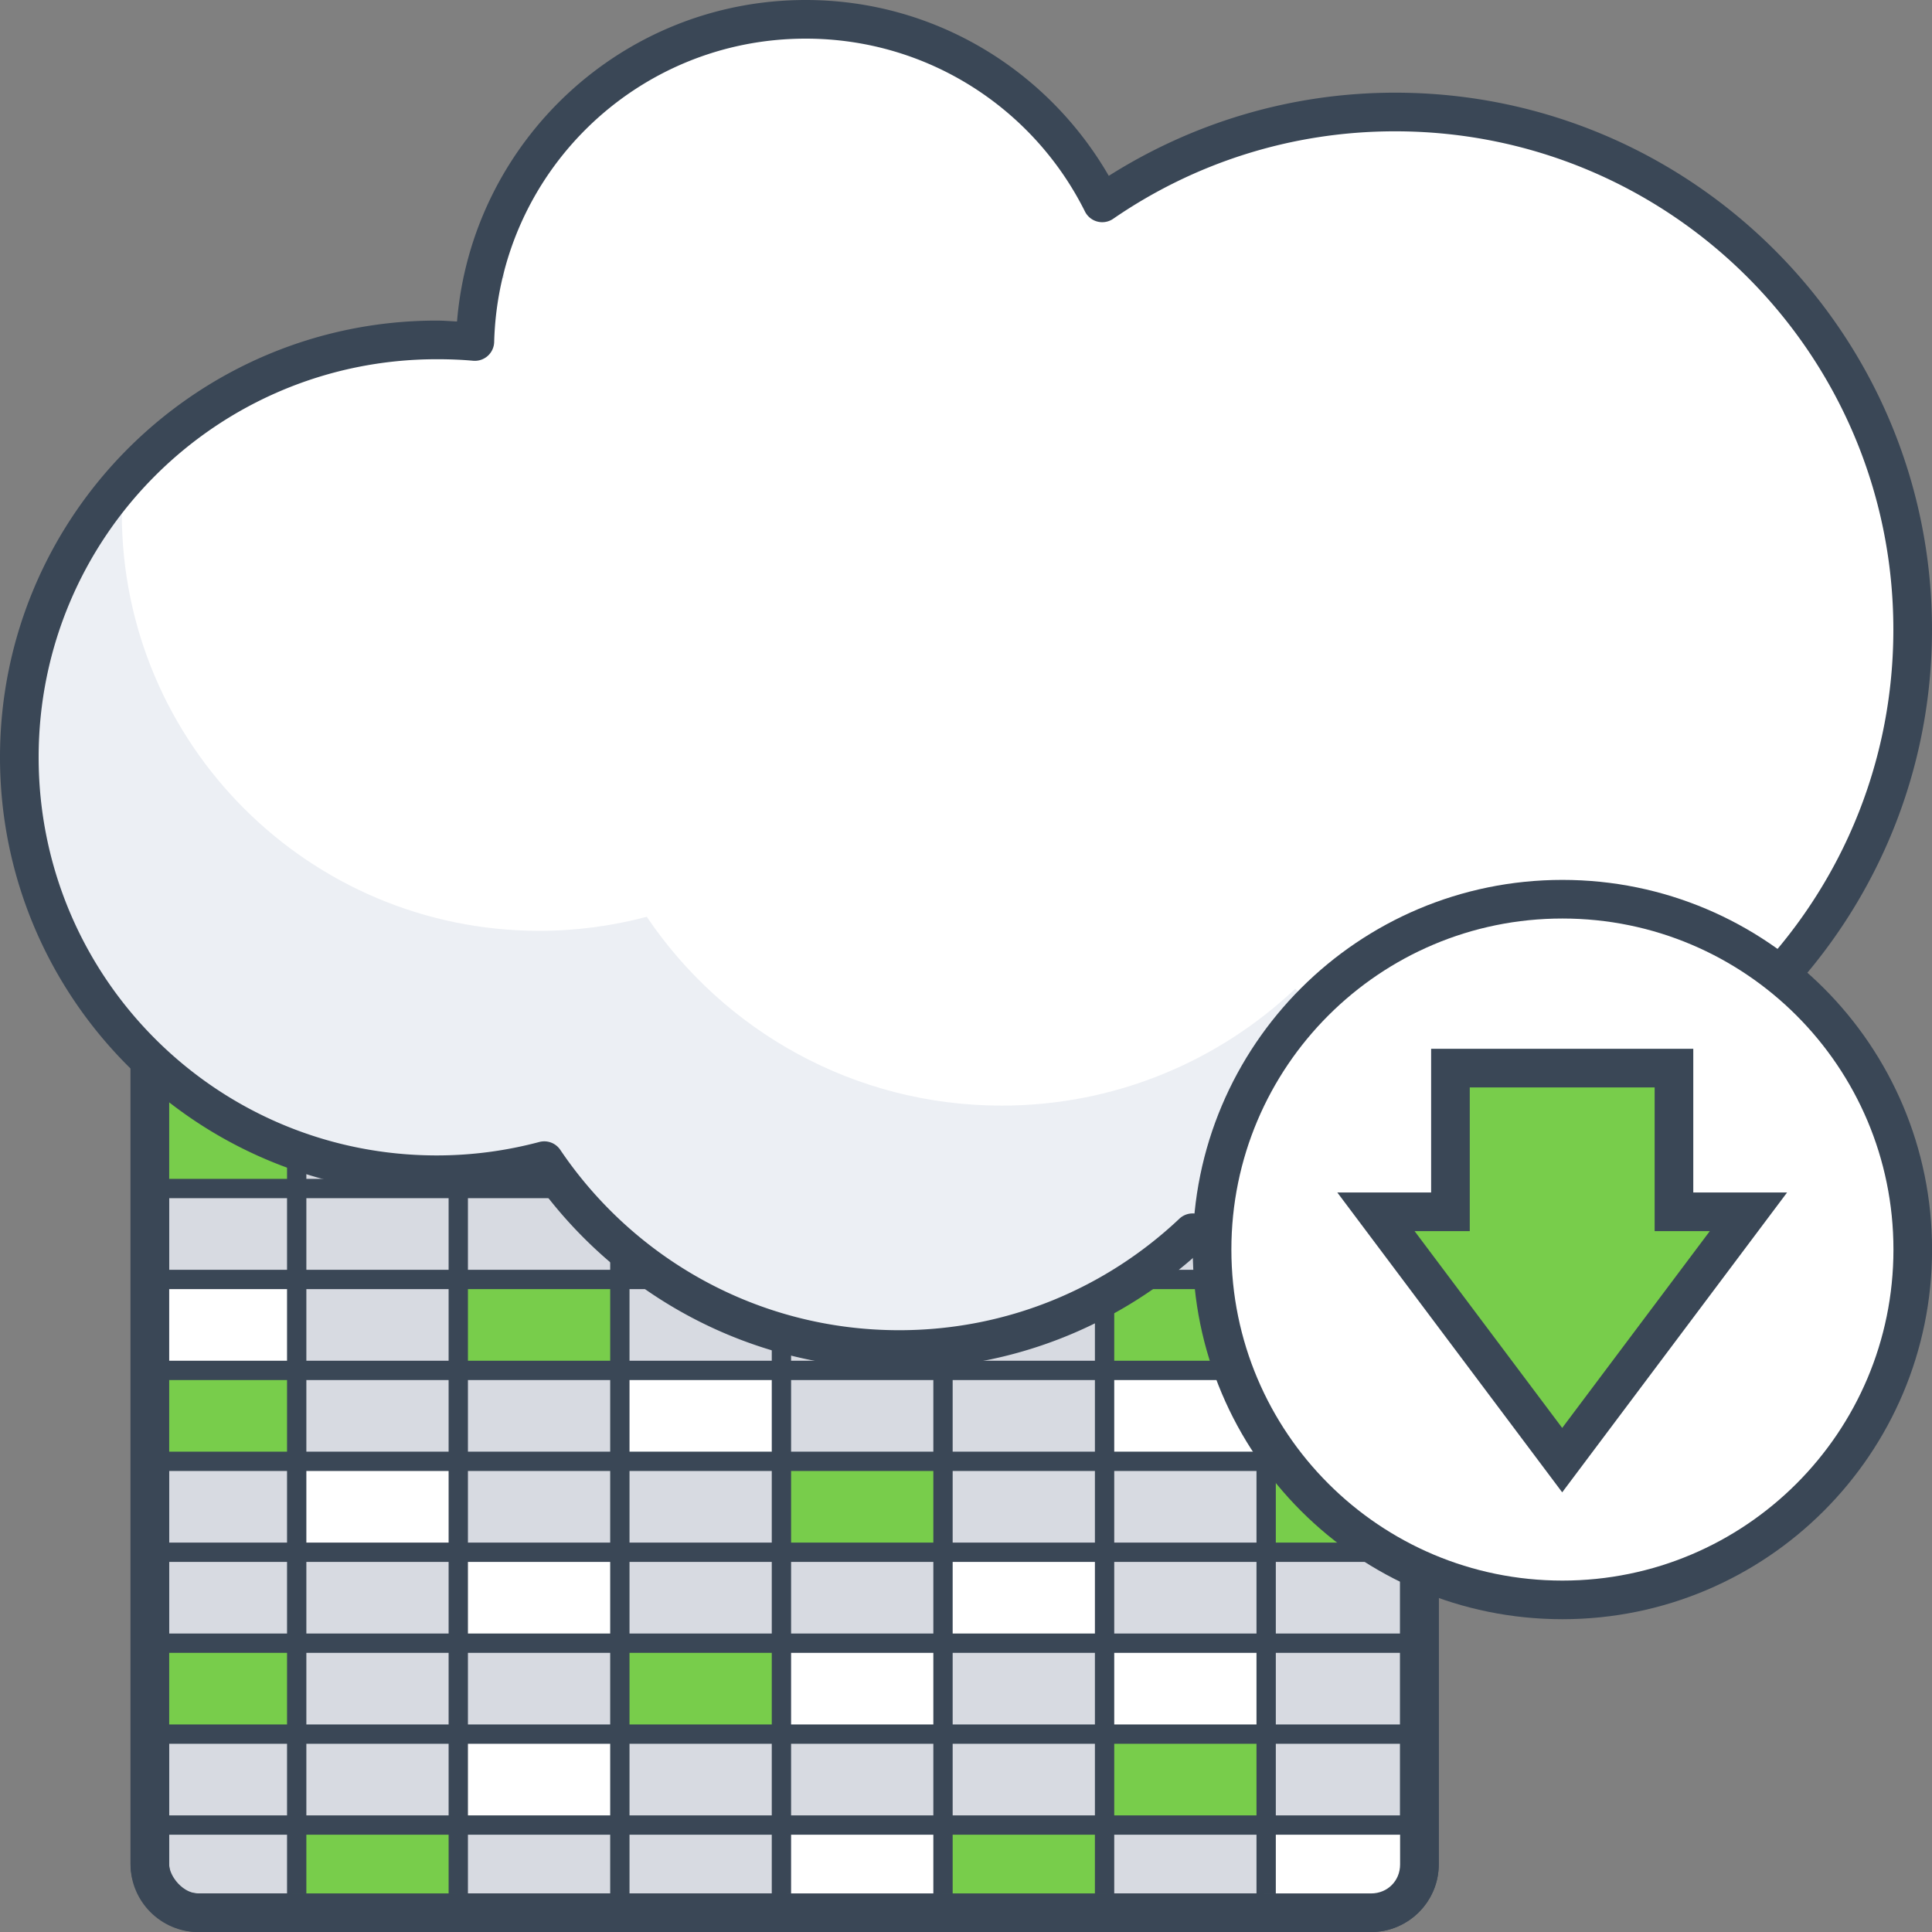<?xml version="1.0" encoding="UTF-8" standalone="no"?>
<!-- Created with Inkscape (http://www.inkscape.org/) -->

<svg
   xmlns:dc="http://purl.org/dc/elements/1.1/"
   xmlns:cc="http://creativecommons.org/ns#"
   xmlns:rdf="http://www.w3.org/1999/02/22-rdf-syntax-ns#"
   xmlns:svg="http://www.w3.org/2000/svg"
   xmlns="http://www.w3.org/2000/svg"
   xmlns:sodipodi="http://sodipodi.sourceforge.net/DTD/sodipodi-0.dtd"
   xmlns:inkscape="http://www.inkscape.org/namespaces/inkscape"
   width="400"
   height="400"
   id="svg25644"
   version="1.1"
   inkscape:version="0.48.5 r10040"
   sodipodi:docname="feature-data-export.svg">
  <rect width="100%" height="100%" fill="#808080" stroke="none"/>
  <defs
     id="defs25646" />
  <sodipodi:namedview
     id="base"
     pagecolor="#ffffff"
     bordercolor="#666666"
     borderopacity="1.0"
     inkscape:pageopacity="0.0"
     inkscape:pageshadow="2"
     inkscape:zoom="0.24748738"
     inkscape:cx="832.62967"
     inkscape:cy="-762.15779"
     inkscape:document-units="px"
     inkscape:current-layer="layer1"
     showgrid="false"
     inkscape:showpageshadow="false"
     inkscape:window-width="3840"
     inkscape:window-height="1537"
     inkscape:window-x="1912"
     inkscape:window-y="-8"
     inkscape:window-maximized="1"
     inkscape:snap-bbox="true"
     inkscape:object-nodes="true"
     inkscape:snap-nodes="true"
     showguides="true"
     inkscape:guide-bbox="true"
     inkscape:snap-global="false" />
  <g
     inkscape:label="Layer 1"
     inkscape:groupmode="layer"
     id="layer1"
     transform="translate(0,-652.362)">
    <g
       transform="translate(-4.445,8.997)"
       style="font-size:12.57px;font-style:normal;font-variant:normal;font-weight:normal;font-stretch:normal;text-align:start;line-height:125%;letter-spacing:0px;word-spacing:0px;writing-mode:lr-tb;text-anchor:start;fill:#616878;fill-opacity:1;stroke:none;font-family:Inter;-inkscape-font-specification:Inter"
       id="text7812-6" />
    <g
       transform="matrix(0.755,0,0,0.755,-2.752,248.001)"
       style="font-size:86.668px;font-style:normal;font-variant:normal;font-weight:900;font-stretch:normal;text-align:start;line-height:125%;letter-spacing:0px;word-spacing:0px;writing-mode:lr-tb;text-anchor:start;fill:#69b342;fill-opacity:1;stroke:none;font-family:Inter Black;-inkscape-font-specification:'Inter Black, Heavy'"
       id="text5248-1-6" />
    <g
       id="g13517">
      <rect
         ry="10"
         rx="10"
         y="862.098"
         x="31.022"
         height="186.264"
         width="262.857"
         id="rect13054"
         style="fill:#d7dae1;fill-opacity:1;fill-rule:nonzero;stroke:#3a4756;stroke-width:8;stroke-linecap:round;stroke-linejoin:round;stroke-miterlimit:4;stroke-opacity:1;stroke-dasharray:none;stroke-dashoffset:0" />
      <rect
         y="992.362"
         x="161.071"
         height="18.571"
         width="34.286"
         id="rect13090-1-2-4"
         style="fill:#ffffff;fill-opacity:1;fill-rule:nonzero;stroke:none" />
      <rect
         y="1030.993"
         x="162.857"
         height="17.024"
         width="31.429"
         id="rect13090-1-2-2-6"
         style="fill:#ffffff;fill-opacity:1;fill-rule:nonzero;stroke:none" />
      <rect
         y="1030.219"
         x="261.786"
         height="17.024"
         width="31.429"
         id="rect13090-1-2-2"
         style="fill:#ffffff;fill-opacity:1;fill-rule:nonzero;stroke:none" />
      <rect
         y="973.628"
         x="93.974"
         height="18.571"
         width="34.286"
         id="rect13090-1-2-0-8-4-1-7"
         style="fill:#ffffff;fill-opacity:1;fill-rule:nonzero;stroke:none" />
      <rect
         y="917.005"
         x="29.286"
         height="18.571"
         width="31.786"
         id="rect13090-1-2-0-8-4-1-2"
         style="fill:#ffffff;fill-opacity:1;fill-rule:nonzero;stroke:none" />
      <rect
         y="936.648"
         x="228.214"
         height="18.571"
         width="34.286"
         id="rect13090-1-2-0-8-4-1"
         style="fill:#ffffff;fill-opacity:1;fill-rule:nonzero;stroke:none" />
      <rect
         y="992.005"
         x="228.571"
         height="18.571"
         width="34.286"
         id="rect13090-1-2-0-8-4"
         style="fill:#ffffff;fill-opacity:1;fill-rule:nonzero;stroke:none" />
      <rect
         y="1010.934"
         x="94.286"
         height="18.571"
         width="34.286"
         id="rect13090-1-2-0-8-6"
         style="fill:#ffffff;fill-opacity:1;fill-rule:nonzero;stroke:none" />
      <rect
         y="935.576"
         x="127.143"
         height="18.571"
         width="34.286"
         id="rect13090-1-2-0-8"
         style="fill:#ffffff;fill-opacity:1;fill-rule:nonzero;stroke:none" />
      <rect
         y="954.862"
         x="61.071"
         height="18.571"
         width="34.286"
         id="rect13090-1-2-0"
         style="fill:#ffffff;fill-opacity:1;fill-rule:nonzero;stroke:none" />
      <rect
         y="973.376"
         x="194.989"
         height="18.571"
         width="34.286"
         id="rect13090-1-2"
         style="fill:#ffffff;fill-opacity:1;fill-rule:nonzero;stroke:none" />
      <rect
         y="1029.505"
         x="195"
         height="18.571"
         width="34.286"
         id="rect13090-7-2-9"
         style="fill:#78cd4b;fill-opacity:1;fill-rule:nonzero;stroke:none" />
      <rect
         y="1028.791"
         x="60.357"
         height="18.571"
         width="34.286"
         id="rect13090-7-2"
         style="fill:#78cd4b;fill-opacity:1;fill-rule:nonzero;stroke:none" />
      <rect
         y="879.505"
         x="33.48"
         height="18.571"
         width="28.398"
         id="rect13090-7-7-3-3-6"
         style="fill:#78cd4b;fill-opacity:1;fill-rule:nonzero;stroke:none" />
      <rect
         y="916.93"
         x="229.033"
         height="18.571"
         width="31.255"
         id="rect13090-7-7-3-3"
         style="fill:#78cd4b;fill-opacity:1;fill-rule:nonzero;stroke:none" />
      <rect
         y="917.005"
         x="94.286"
         height="18.571"
         width="34.286"
         id="rect13090"
         style="fill:#78cd4b;fill-opacity:1;fill-rule:nonzero;stroke:none" />
      <rect
         y="954.148"
         x="161.786"
         height="18.571"
         width="34.286"
         id="rect13090-1"
         style="fill:#78cd4b;fill-opacity:1;fill-rule:nonzero;stroke:none" />
      <rect
         y="992.719"
         x="127.143"
         height="18.571"
         width="34.286"
         id="rect13090-7"
         style="fill:#78cd4b;fill-opacity:1;fill-rule:nonzero;stroke:none" />
      <rect
         y="992.719"
         x="28.929"
         height="18.571"
         width="32.143"
         id="rect13090-4"
         style="fill:#78cd4b;fill-opacity:1;fill-rule:nonzero;stroke:none" />
      <rect
         style="fill:#78cd4b;fill-opacity:1;fill-rule:nonzero;stroke:none"
         id="rect13124"
         width="32.143"
         height="18.571"
         x="30.357"
         y="935.934" />
      <rect
         y="1011.291"
         x="228.214"
         height="18.571"
         width="34.286"
         id="rect13090-7-7"
         style="fill:#78cd4b;fill-opacity:1;fill-rule:nonzero;stroke:none" />
      <rect
         y="954.183"
         x="262.669"
         height="18.571"
         width="31.255"
         id="rect13090-7-7-3"
         style="fill:#78cd4b;fill-opacity:1;fill-rule:nonzero;stroke:none" />
      <path
         inkscape:connector-curvature="0"
         id="path13056"
         d="m 61.429,887.362 0,157.143"
         style="fill:none;stroke:#3a4756;stroke-width:4;stroke-linecap:butt;stroke-linejoin:miter;stroke-miterlimit:4;stroke-opacity:1;stroke-dasharray:none" />
      <path
         style="fill:none;stroke:#3a4756;stroke-width:4;stroke-linecap:butt;stroke-linejoin:miter;stroke-miterlimit:4;stroke-opacity:1;stroke-dasharray:none"
         d="m 94.881,887.362 0,157.143"
         id="path13058"
         inkscape:connector-curvature="0" />
      <path
         inkscape:connector-curvature="0"
         id="path13060"
         d="m 128.333,887.362 0,157.143"
         style="fill:none;stroke:#3a4756;stroke-width:4;stroke-linecap:butt;stroke-linejoin:miter;stroke-miterlimit:4;stroke-opacity:1;stroke-dasharray:none" />
      <path
         style="fill:none;stroke:#3a4756;stroke-width:4;stroke-linecap:butt;stroke-linejoin:miter;stroke-miterlimit:4;stroke-opacity:1;stroke-dasharray:none"
         d="m 161.786,887.362 0,157.143"
         id="path13062"
         inkscape:connector-curvature="0" />
      <path
         inkscape:connector-curvature="0"
         id="path13064"
         d="m 195.238,887.362 0,157.143"
         style="fill:none;stroke:#3a4756;stroke-width:4;stroke-linecap:butt;stroke-linejoin:miter;stroke-miterlimit:4;stroke-opacity:1;stroke-dasharray:none" />
      <path
         style="fill:none;stroke:#3a4756;stroke-width:4;stroke-linecap:butt;stroke-linejoin:miter;stroke-miterlimit:4;stroke-opacity:1;stroke-dasharray:none"
         d="m 228.69,887.362 0,157.143"
         id="path13066"
         inkscape:connector-curvature="0" />
      <path
         inkscape:connector-curvature="0"
         id="path13068"
         d="m 262.143,887.362 0,157.143"
         style="fill:none;stroke:#3a4756;stroke-width:4;stroke-linecap:butt;stroke-linejoin:miter;stroke-miterlimit:4;stroke-opacity:1;stroke-dasharray:none" />
      <path
         style="fill:none;stroke:#3a4756;stroke-width:4;stroke-linecap:square;stroke-linejoin:miter;stroke-miterlimit:4;stroke-opacity:1;stroke-dasharray:none"
         d="m 31.685,898.434 258.654,0"
         id="path13070"
         inkscape:connector-curvature="0" />
      <path
         inkscape:connector-curvature="0"
         id="path13072"
         d="m 31.685,917.26 258.654,0"
         style="fill:none;stroke:#3a4756;stroke-width:4;stroke-linecap:square;stroke-linejoin:miter;stroke-miterlimit:4;stroke-opacity:1;stroke-dasharray:none" />
      <path
         style="fill:none;stroke:#3a4756;stroke-width:4;stroke-linecap:square;stroke-linejoin:miter;stroke-miterlimit:4;stroke-opacity:1;stroke-dasharray:none"
         d="m 31.685,936.087 258.654,0"
         id="path13074"
         inkscape:connector-curvature="0" />
      <path
         inkscape:connector-curvature="0"
         id="path13076"
         d="m 31.685,954.913 258.654,0"
         style="fill:none;stroke:#3a4756;stroke-width:4;stroke-linecap:square;stroke-linejoin:miter;stroke-miterlimit:4;stroke-opacity:1;stroke-dasharray:none" />
      <path
         style="fill:none;stroke:#3a4756;stroke-width:4;stroke-linecap:square;stroke-linejoin:miter;stroke-miterlimit:4;stroke-opacity:1;stroke-dasharray:none"
         d="m 31.685,973.74 258.654,0"
         id="path13078"
         inkscape:connector-curvature="0" />
      <path
         inkscape:connector-curvature="0"
         id="path13080"
         d="m 31.685,992.566 258.654,0"
         style="fill:none;stroke:#3a4756;stroke-width:4;stroke-linecap:square;stroke-linejoin:miter;stroke-miterlimit:4;stroke-opacity:1;stroke-dasharray:none" />
      <path
         style="fill:none;stroke:#3a4756;stroke-width:4;stroke-linecap:square;stroke-linejoin:miter;stroke-miterlimit:4;stroke-opacity:1;stroke-dasharray:none"
         d="m 31.685,1011.393 258.654,0"
         id="path13082"
         inkscape:connector-curvature="0" />
      <path
         inkscape:connector-curvature="0"
         id="path13084"
         d="m 31.685,1030.219 258.654,0"
         style="fill:none;stroke:#3a4756;stroke-width:4;stroke-linecap:square;stroke-linejoin:miter;stroke-miterlimit:4;stroke-opacity:1;stroke-dasharray:none" />
      <path
         inkscape:connector-curvature="0"
         id="rect13086"
         d="m 41.031,858.094 c -7.687,0 -14,6.313 -14,14 l 0,166.281 c 0,7.687 6.313,14 14,14 l 242.844,0 c 7.687,0 14,-6.313 14,-14 l 0,-166.281 c 0,-7.687 -6.313,-14 -14,-14 l -242.844,0 z m 0,8 242.844,0 c 3.393,0 6,2.607 6,6 l 0,166.281 c 0,3.393 -2.607,6 -6,6 l -242.844,0 c -3.393,0 -6,-2.607 -6,-6 l 0,-166.281 c 0,-3.393 2.607,-6 6,-6 z"
         style="font-size:medium;font-style:normal;font-variant:normal;font-weight:normal;font-stretch:normal;text-indent:0;text-align:start;text-decoration:none;line-height:normal;letter-spacing:normal;word-spacing:normal;text-transform:none;direction:ltr;block-progression:tb;writing-mode:lr-tb;text-anchor:start;baseline-shift:baseline;color:#000000;fill:#3a4756;fill-opacity:1;fill-rule:nonzero;stroke:none;stroke-width:8;marker:none;visibility:visible;display:inline;overflow:visible;enable-background:accumulate;font-family:Sans;-inkscape-font-specification:Sans" />
    </g>
    <path
       style="fill:#eceff4;fill-opacity:1;fill-rule:nonzero;stroke:none;stroke-width:8;stroke-linecap:round;stroke-linejoin:round;stroke-miterlimit:4;stroke-opacity:1;stroke-dasharray:none;stroke-dashoffset:0"
       d="M 166.812 4 C 129.56 4 99.292 33.702 98.312 70.719 C 95.715 70.484 93.096 70.375 90.438 70.375 C 42.704 70.375 4 109.048 4 156.781 C 4 204.514 42.704 243.219 90.438 243.219 C 98.134 243.219 105.585 242.2 112.688 240.312 C 128.603 263.885 155.574 279.406 186.156 279.406 C 209.699 279.406 231.074 270.201 246.938 255.219 C 259 265.78 274.771 272.188 292.062 272.188 C 327.725 272.188 357.016 244.956 360.312 210.156 C 382.212 190.539 396 162.059 396 130.344 C 396 71.17 348.017 23.188 288.844 23.188 C 266.337 23.188 245.461 30.144 228.219 42 C 216.98 19.472 193.699 4 166.812 4 z "
       transform="translate(0,652.362)"
       id="path13000" />
    <path
       style="fill:#ffffff;fill-opacity:1;fill-rule:nonzero;stroke:none"
       d="M 166.812 4 C 165.648 4 164.494 4.036 163.344 4.094 C 162.194 4.151 161.04 4.23 159.906 4.344 C 159.123 4.422 158.338 4.52 157.562 4.625 C 157.552 4.626 157.541 4.624 157.531 4.625 C 156.786 4.726 156.049 4.844 155.312 4.969 C 154.611 5.087 153.913 5.204 153.219 5.344 C 153.177 5.352 153.136 5.366 153.094 5.375 C 152.812 5.432 152.531 5.502 152.25 5.562 C 151.709 5.68 151.161 5.808 150.625 5.938 C 150.291 6.018 149.957 6.102 149.625 6.188 C 147.619 6.705 145.649 7.309 143.719 8 C 143.413 8.109 143.116 8.23 142.812 8.344 C 142.456 8.477 142.103 8.611 141.75 8.75 C 141.301 8.927 140.851 9.095 140.406 9.281 C 139.6 9.618 138.79 9.977 138 10.344 C 137.687 10.489 137.373 10.631 137.062 10.781 C 136.809 10.904 136.565 11.031 136.312 11.156 C 135.743 11.44 135.185 11.733 134.625 12.031 C 133.888 12.424 133.158 12.831 132.438 13.25 C 132.373 13.288 132.315 13.337 132.25 13.375 C 131.842 13.614 131.434 13.847 131.031 14.094 C 130.665 14.319 130.3 14.549 129.938 14.781 C 129.543 15.034 129.139 15.271 128.75 15.531 C 128.014 16.024 127.309 16.543 126.594 17.062 C 126.449 17.167 126.3 17.269 126.156 17.375 C 125.831 17.615 125.508 17.848 125.188 18.094 C 124.97 18.26 124.746 18.425 124.531 18.594 C 124.174 18.874 123.82 19.181 123.469 19.469 C 122.907 19.929 122.359 20.398 121.812 20.875 C 121.394 21.24 120.972 21.593 120.562 21.969 C 120.197 22.304 119.858 22.657 119.5 23 C 119.243 23.246 118.972 23.469 118.719 23.719 C 118.171 24.259 117.624 24.816 117.094 25.375 C 116.768 25.719 116.444 26.056 116.125 26.406 C 115.602 26.981 115.097 27.564 114.594 28.156 C 114.564 28.191 114.56 28.247 114.531 28.281 C 113.962 28.954 113.387 29.618 112.844 30.312 C 112.396 30.885 111.961 31.476 111.531 32.062 C 111.161 32.568 110.794 33.078 110.438 33.594 C 109.965 34.278 109.511 34.955 109.062 35.656 C 108.977 35.79 108.897 35.928 108.812 36.062 C 108.508 36.546 108.199 37.04 107.906 37.531 C 107.903 37.541 107.909 37.553 107.906 37.562 C 105.789 43.873 104.56 50.613 104.375 57.594 C 102.913 57.461 101.448 57.368 99.969 57.312 C 99.729 58.37 99.534 59.456 99.344 60.531 C 98.952 62.747 98.674 64.998 98.5 67.281 C 98.413 68.423 98.343 69.562 98.312 70.719 C 95.715 70.484 93.096 70.375 90.438 70.375 C 88.944 70.375 87.475 70.425 86 70.5 C 85.554 70.523 85.1 70.533 84.656 70.562 C 84.18 70.594 83.693 70.648 83.219 70.688 C 82.426 70.753 81.63 70.819 80.844 70.906 C 80.204 70.977 79.573 71.04 78.938 71.125 C 78.581 71.172 78.23 71.229 77.875 71.281 C 77.677 71.31 77.479 71.345 77.281 71.375 C 76.914 71.431 76.554 71.502 76.188 71.562 C 75.415 71.691 74.641 71.82 73.875 71.969 C 73.217 72.096 72.559 72.233 71.906 72.375 C 71.677 72.425 71.447 72.479 71.219 72.531 C 70.979 72.586 70.739 72.631 70.5 72.688 C 69.947 72.818 69.392 72.952 68.844 73.094 C 68.812 73.102 68.782 73.117 68.75 73.125 C 68.192 73.27 67.648 73.407 67.094 73.562 C 66.989 73.592 66.886 73.627 66.781 73.656 C 66.144 73.838 65.506 74.023 64.875 74.219 C 64.834 74.231 64.791 74.237 64.75 74.25 C 64.057 74.466 63.373 74.705 62.688 74.938 C 62.031 75.16 61.368 75.387 60.719 75.625 C 60.645 75.652 60.573 75.692 60.5 75.719 C 59.914 75.935 59.33 76.146 58.75 76.375 C 58.623 76.425 58.501 76.481 58.375 76.531 C 57.667 76.815 56.949 77.105 56.25 77.406 C 55.551 77.708 54.876 78.024 54.188 78.344 C 53.541 78.643 52.888 78.935 52.25 79.25 C 52.196 79.277 52.148 79.317 52.094 79.344 C 51.427 79.675 50.75 80.027 50.094 80.375 C 49.814 80.523 49.527 80.662 49.25 80.812 C 48.868 81.02 48.504 81.224 48.125 81.438 C 46.809 82.179 45.491 82.973 44.219 83.781 C 44.098 83.858 43.964 83.923 43.844 84 C 43.333 84.328 42.847 84.661 42.344 85 C 41.914 85.288 41.487 85.579 41.062 85.875 C 40.732 86.106 40.39 86.327 40.062 86.562 C 38.975 87.345 37.924 88.17 36.875 89 C 36.286 89.466 35.701 89.925 35.125 90.406 C 34.549 90.887 33.97 91.379 33.406 91.875 C 32.279 92.866 31.199 93.89 30.125 94.938 C 29.588 95.461 29.055 95.994 28.531 96.531 C 28.088 96.987 27.652 97.441 27.219 97.906 C 27.119 98.014 27.006 98.111 26.906 98.219 C 26.761 98.376 26.613 98.529 26.469 98.688 C 26.127 99.063 25.804 99.462 25.469 99.844 C 25.308 101.964 25.219 104.119 25.219 106.281 C 25.219 154.014 63.923 192.719 111.656 192.719 C 119.353 192.719 126.804 191.7 133.906 189.812 C 149.821 213.385 176.793 228.906 207.375 228.906 C 230.918 228.906 252.292 219.701 268.156 204.719 C 280.218 215.28 295.99 221.688 313.281 221.688 C 329.329 221.688 343.252 228.53 354.031 232.906 C 357.355 225.888 359.547 218.237 360.312 210.156 C 373.315 198.508 383.467 183.75 389.562 167.031 C 389.566 167.022 389.559 167.009 389.562 167 C 391.671 155.874 393.588 146.92 394.969 145.125 C 394.977 145.063 394.991 145 395 144.938 C 395.313 142.643 395.549 140.335 395.719 138 C 395.723 137.937 395.746 137.875 395.75 137.812 C 395.787 137.295 395.815 136.77 395.844 136.25 C 395.883 135.532 395.913 134.815 395.938 134.094 C 395.938 134.073 395.937 134.052 395.938 134.031 C 395.981 132.809 396 131.578 396 130.344 C 396 71.17 348.017 23.188 288.844 23.188 C 266.337 23.188 245.461 30.144 228.219 42 C 216.98 19.472 193.699 4 166.812 4 z "
       transform="translate(0,652.362)"
       id="path13583" />
    <path
       style="font-size:medium;font-style:normal;font-variant:normal;font-weight:normal;font-stretch:normal;text-indent:0;text-align:start;text-decoration:none;line-height:normal;letter-spacing:normal;word-spacing:normal;text-transform:none;direction:ltr;block-progression:tb;writing-mode:lr-tb;text-anchor:start;baseline-shift:baseline;color:#000000;fill:#3a4756;fill-opacity:1;fill-rule:nonzero;stroke:none;stroke-width:8;marker:none;visibility:visible;display:inline;overflow:visible;enable-background:accumulate;font-family:Sans;-inkscape-font-specification:Sans"
       d="m 166.812,652.362 c -38,0 -69.118,29.341 -72.188,66.562 -1.393,-0.061 -2.783,-0.188 -4.188,-0.188 C 40.544,718.737 0,759.248 0,809.143 c 0,49.895 40.542,90.438 90.438,90.438 7.101,0 13.965,-0.949 20.594,-2.5 16.803,23.374 44.167,38.688 75.125,38.688 23.327,0 44.596,-8.743 60.875,-23 12.381,9.838 28.002,15.781 45.031,15.781 37.18,0 67.816,-28.065 72,-64.156 C 386.108,844.088 400,815.024 400,782.706 400,721.37 350.179,671.55 288.844,671.55 c -21.797,0 -42.117,6.363 -59.281,17.219 -12.549,-21.715 -35.906,-36.406 -62.75,-36.406 z m 0,8 c 25.352,0 47.233,14.573 57.812,35.781 a 4,4 0 0 0 5.875,1.5 c 16.602,-11.416 36.661,-18.094 58.344,-18.094 57.011,0 103.156,46.145 103.156,103.156 0,30.556 -13.256,57.953 -34.344,76.844 a 4,4 0 0 0 -1.312,2.594 c -3.105,32.78 -30.655,58.406 -64.281,58.406 -16.303,0 -31.135,-6.018 -42.5,-15.969 a 4,4 0 0 0 -5.375,0.094 c -15.154,14.312 -35.531,23.094 -58.031,23.094 -29.229,0 -54.958,-14.833 -70.156,-37.344 a 4,4 0 0 0 -4.344,-1.625 c -6.776,1.801 -13.875,2.781 -21.219,2.781 C 44.867,891.581 8,854.714 8,809.143 c 0,-45.571 36.865,-82.406 82.438,-82.406 2.55,0 5.032,0.089 7.5,0.312 a 4,4 0 0 0 4.375,-3.875 c 0.923,-34.895 29.373,-62.812 64.5,-62.812 z"
       id="path13588"
       inkscape:connector-curvature="0" />
    <g
       id="g13579"
       transform="translate(-26.076,0)">
      <path
         transform="matrix(-1.115,0,0,-1.115,461.513,1231.585)"
         d="m 165.463,287.459 c 0,35.928 -29.126,65.054 -65.054,65.054 -35.928,0 -65.054,-29.126 -65.054,-65.054 0,-35.928 29.126,-65.054 65.054,-65.054 35.928,0 65.054,29.126 65.054,65.054 z"
         sodipodi:ry="65.053825"
         sodipodi:rx="65.053825"
         sodipodi:cy="287.4588"
         sodipodi:cx="100.40916"
         id="path84307-9-9"
         style="fill:#ffffff;fill-opacity:1;stroke:#3a4756;stroke-width:7.172;stroke-miterlimit:4;stroke-opacity:1;stroke-dasharray:none"
         sodipodi:type="arc" />
      <path
         inkscape:export-ydpi="183.42705"
         inkscape:export-xdpi="183.42705"
         inkscape:export-filename="D:\Dropbox\Work\Academy\SalesNetwork\AppPlat\arrow3.png"
         sodipodi:nodetypes="ccccccccc"
         inkscape:connector-curvature="0"
         id="rect13438-2"
         d="m 388.077,903.248 -38.564,51.419 -38.564,-51.419 15.426,0 0,-29.749 23.138,0 23.138,0 0,29.749 z"
         style="fill:#78cd4b;fill-opacity:1;stroke:#3a4756;stroke-width:8;stroke-miterlimit:4;stroke-opacity:1;stroke-dasharray:none" />
    </g>
  </g>
</svg>
